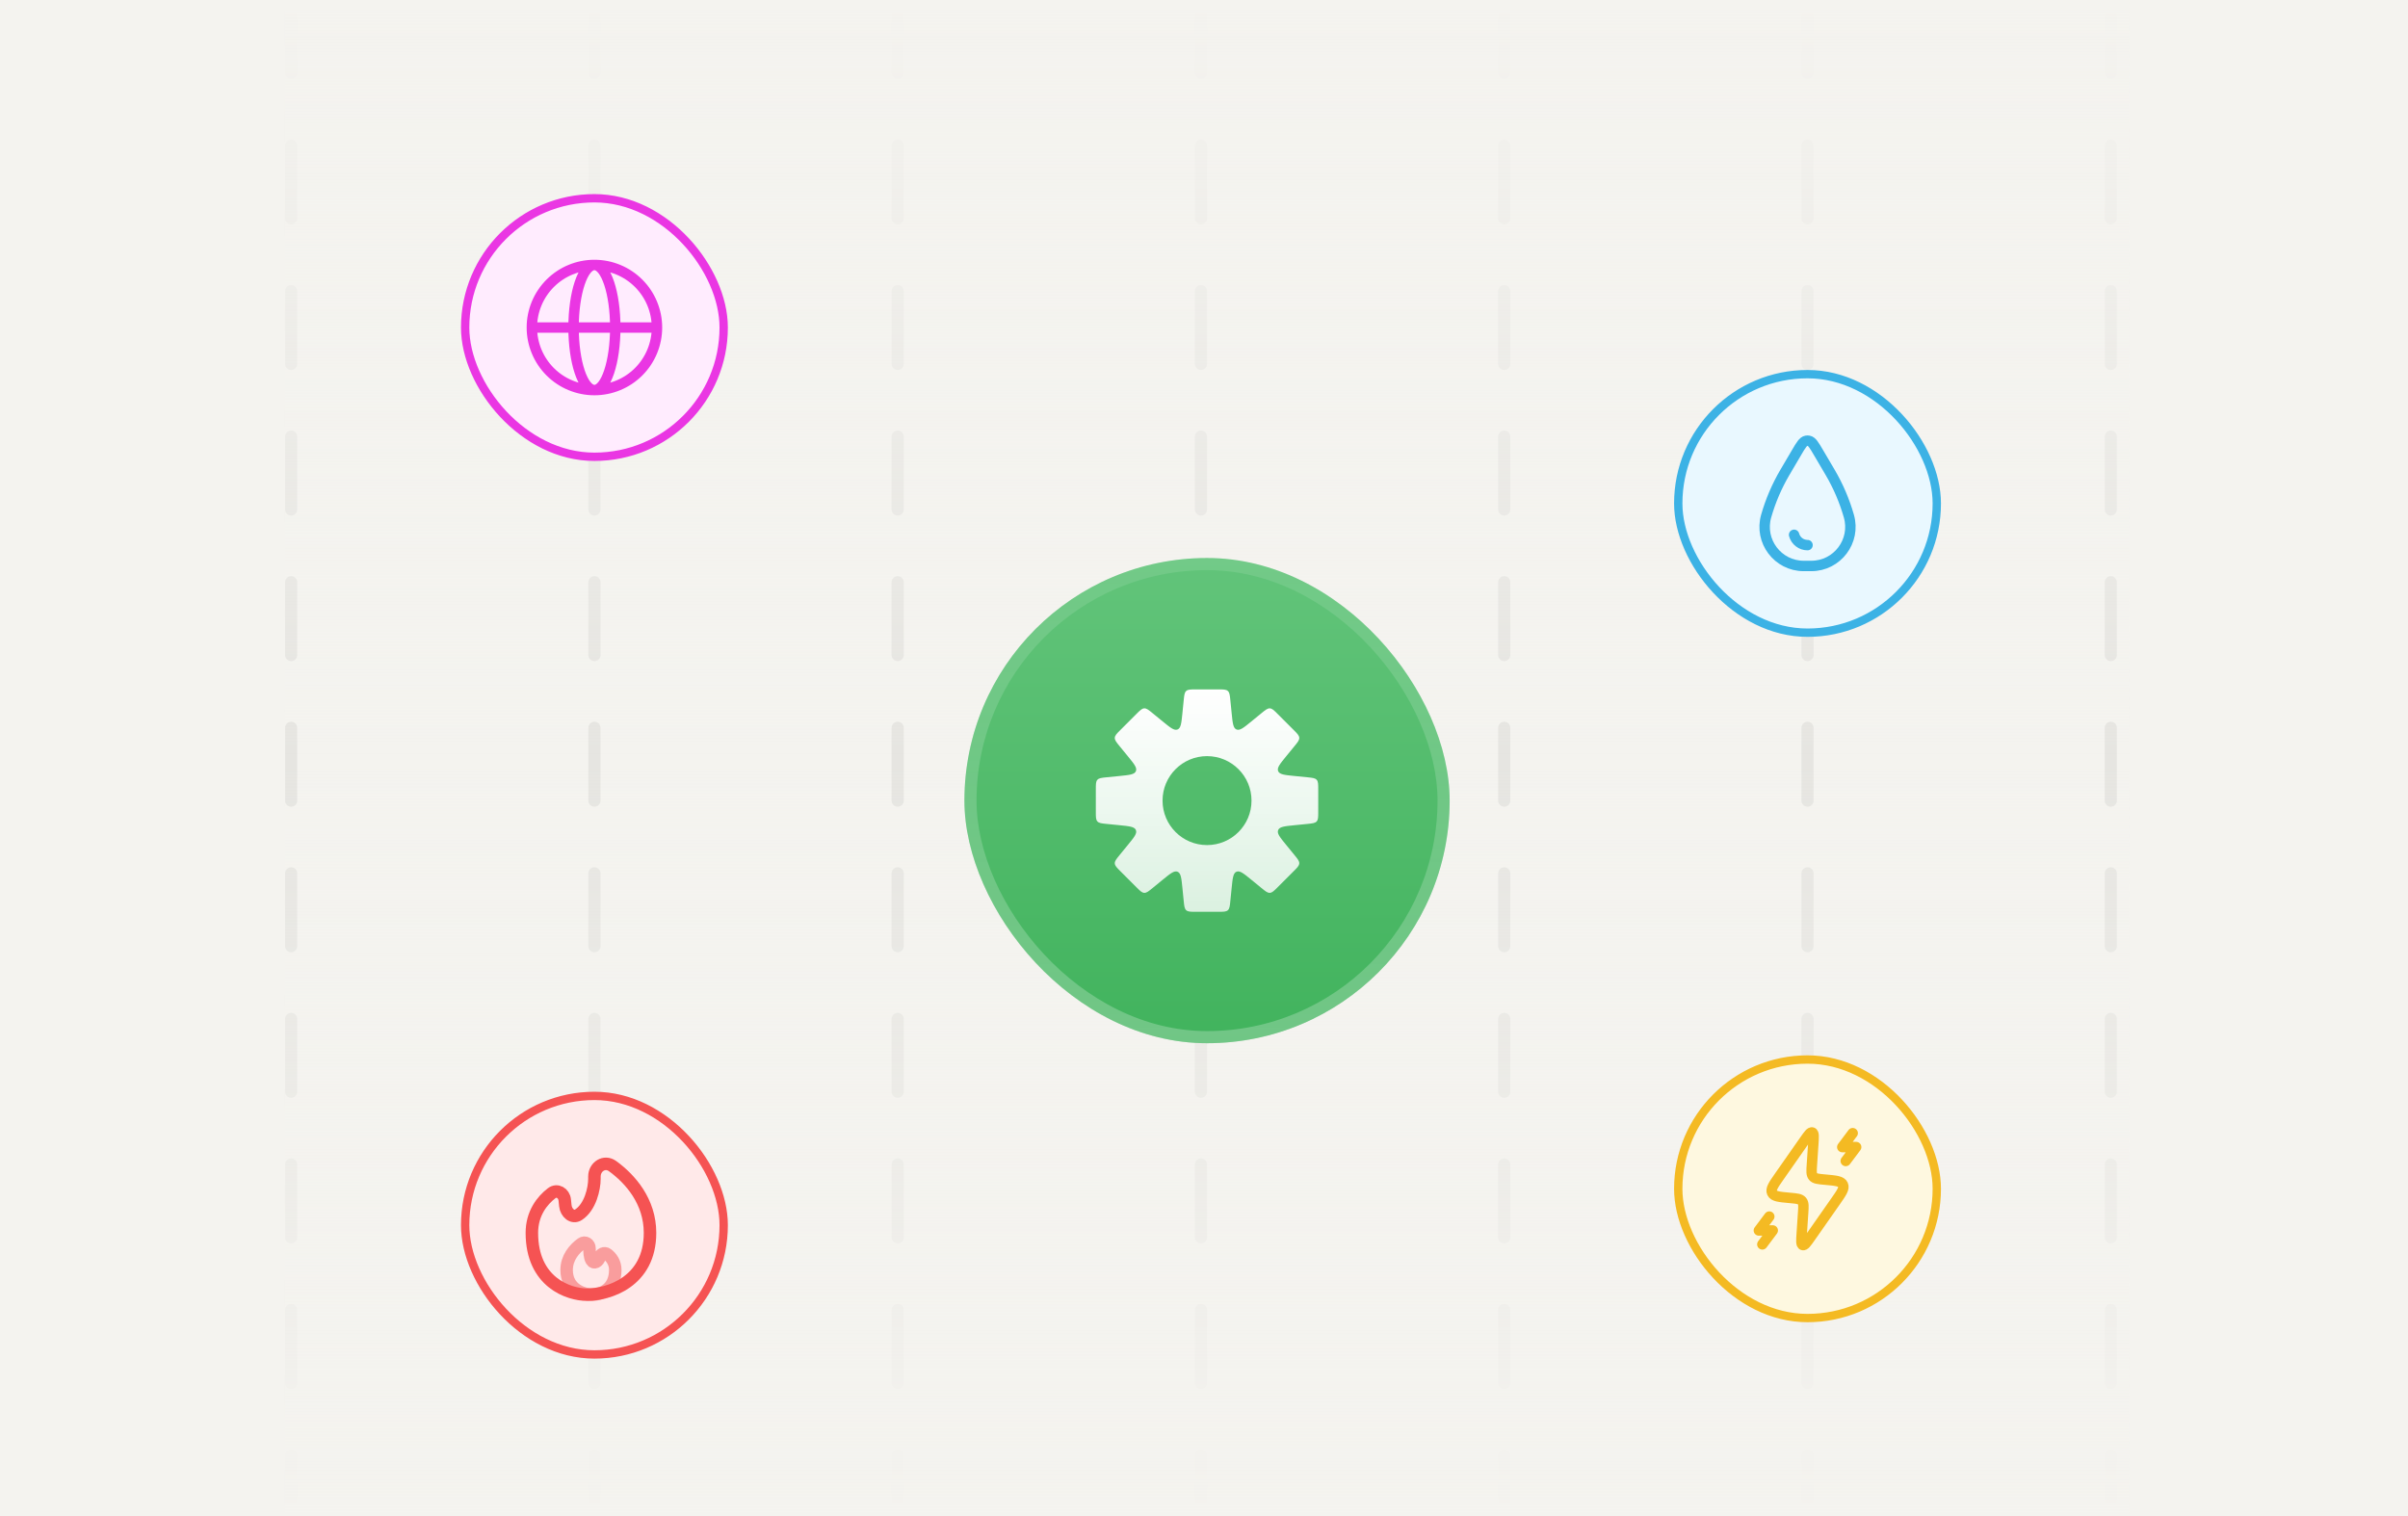 <svg xmlns="http://www.w3.org/2000/svg" width="397" height="250" viewBox="0 0 397 250" fill="none"><g clip-path="url(#clip0_16064_5033)"><rect width="397" height="250" fill="#F4F3EF"></rect><path opacity="0.06" d="M48 0L48 250" stroke="black" stroke-width="2" stroke-linecap="round" stroke-dasharray="12 12"></path><path opacity="0.06" d="M98 0L98 250" stroke="black" stroke-width="2" stroke-linecap="round" stroke-dasharray="12 12"></path><path opacity="0.06" d="M148 0L148 250" stroke="black" stroke-width="2" stroke-linecap="round" stroke-dasharray="12 12"></path><path opacity="0.06" d="M198 0L198 250" stroke="black" stroke-width="2" stroke-linecap="round" stroke-dasharray="12 12"></path><path opacity="0.06" d="M248 0L248 250" stroke="black" stroke-width="2" stroke-linecap="round" stroke-dasharray="12 12"></path><path opacity="0.06" d="M298 0L298 250" stroke="black" stroke-width="2" stroke-linecap="round" stroke-dasharray="12 12"></path><path opacity="0.06" d="M348 0L348 250" stroke="black" stroke-width="2" stroke-linecap="round" stroke-dasharray="12 12"></path><rect x="47" width="304" height="250" fill="url(#paint0_linear_16064_5033)"></rect><g filter="url(#filter0_ddi_16064_5033)"><rect x="159" y="85" width="80" height="80" rx="40" fill="url(#paint1_linear_16064_5033)"></rect><rect x="160" y="86" width="78" height="78" rx="39" stroke="url(#paint2_linear_16064_5033)" stroke-width="2"></rect><path fill-rule="evenodd" clip-rule="evenodd" d="M202.846 108.468V108.468L203.059 110.594C203.222 112.228 203.304 113.045 203.857 113.274C204.409 113.503 205.045 112.983 206.315 111.943L207.969 110.59L207.969 110.59C208.635 110.045 208.968 109.773 209.353 109.792C209.738 109.811 210.042 110.115 210.65 110.724L213.276 113.349C213.884 113.958 214.188 114.262 214.207 114.647C214.227 115.031 213.954 115.364 213.409 116.03L212.056 117.684C211.017 118.955 210.497 119.59 210.726 120.143C210.955 120.696 211.772 120.777 213.405 120.941L215.532 121.153C216.388 121.239 216.816 121.282 217.074 121.567C217.333 121.853 217.333 122.283 217.333 123.143V126.857C217.333 127.717 217.333 128.147 217.074 128.433C216.816 128.718 216.388 128.761 215.532 128.847L213.406 129.059C211.772 129.223 210.955 129.304 210.726 129.857C210.497 130.41 211.017 131.045 212.057 132.316L213.41 133.969C213.954 134.635 214.227 134.968 214.207 135.353C214.188 135.738 213.884 136.042 213.276 136.65L210.65 139.276C210.042 139.884 209.738 140.188 209.353 140.207C208.968 140.227 208.635 139.954 207.969 139.409L206.315 138.056C205.045 137.017 204.41 136.497 203.857 136.726C203.304 136.955 203.222 137.772 203.059 139.405L202.846 141.532C202.761 142.388 202.718 142.816 202.432 143.075C202.146 143.333 201.716 143.333 200.856 143.333H197.143C196.282 143.333 195.852 143.333 195.567 143.075C195.281 142.816 195.238 142.388 195.153 141.532L194.94 139.406C194.777 137.772 194.695 136.956 194.142 136.727C193.589 136.498 192.954 137.017 191.683 138.057L190.029 139.41C189.363 139.955 189.031 140.227 188.646 140.208C188.261 140.189 187.957 139.885 187.349 139.277L184.723 136.651C184.115 136.043 183.81 135.738 183.791 135.354C183.772 134.969 184.044 134.636 184.589 133.97L185.942 132.316C186.982 131.045 187.502 130.41 187.273 129.857C187.044 129.305 186.227 129.223 184.594 129.059L182.467 128.847H182.467C181.611 128.761 181.183 128.718 180.925 128.433C180.666 128.147 180.666 127.717 180.666 126.857L180.666 123.143C180.666 122.283 180.666 121.853 180.925 121.567C181.183 121.282 181.611 121.239 182.467 121.153H182.467L184.594 120.941C186.228 120.777 187.045 120.696 187.273 120.143C187.502 119.59 186.983 118.955 185.943 117.684L184.589 116.029C184.044 115.363 183.772 115.031 183.791 114.646C183.81 114.261 184.115 113.957 184.723 113.349L187.349 110.723C187.957 110.115 188.261 109.81 188.646 109.791C189.031 109.772 189.364 110.044 190.029 110.589L191.683 111.942C192.954 112.982 193.589 113.502 194.142 113.273C194.695 113.044 194.777 112.227 194.94 110.594L195.153 108.468V108.468C195.238 107.612 195.281 107.184 195.567 106.925C195.852 106.667 196.282 106.667 197.143 106.667H200.856C201.716 106.667 202.146 106.667 202.432 106.925C202.718 107.184 202.761 107.612 202.846 108.468ZM198.999 132.333C203.049 132.333 206.333 129.05 206.333 125C206.333 120.95 203.049 117.667 198.999 117.667C194.949 117.667 191.666 120.95 191.666 125C191.666 129.05 194.949 132.333 198.999 132.333Z" fill="url(#paint3_linear_16064_5033)"></path></g><rect x="76.688" y="32.688" width="42.625" height="42.625" rx="21.312" fill="#FFECFE"></rect><rect x="76.688" y="32.688" width="42.625" height="42.625" rx="21.312" stroke="#EA36E3" stroke-width="1.375"></rect><path d="M108.312 54C108.312 56.735 107.226 59.358 105.292 61.292C103.358 63.226 100.735 64.312 98 64.312M108.312 54C108.312 51.265 107.226 48.642 105.292 46.708C103.358 44.774 100.735 43.688 98 43.688M108.312 54H87.688M98 64.312C95.265 64.312 92.642 63.226 90.708 61.292C88.774 59.358 87.688 56.735 87.688 54M98 64.312C99.899 64.312 101.437 59.695 101.437 54C101.437 48.305 99.899 43.688 98 43.688M98 64.312C96.101 64.312 94.562 59.695 94.562 54C94.562 48.305 96.101 43.688 98 43.688M98 43.688C95.265 43.688 92.642 44.774 90.708 46.708C88.774 48.642 87.688 51.265 87.688 54" stroke="#EA36E3" stroke-width="1.719" stroke-linecap="round" stroke-linejoin="round"></path><rect x="276.688" y="61.688" width="42.625" height="42.625" rx="21.312" fill="#E9F8FF"></rect><rect x="276.688" y="61.688" width="42.625" height="42.625" rx="21.312" stroke="#3CB2E5" stroke-width="1.375"></rect><path d="M298.001 89.875C297.496 89.875 297.006 89.709 296.606 89.401C296.205 89.094 295.918 88.664 295.787 88.177" stroke="#3CB2E5" stroke-width="1.719" stroke-linecap="round"></path><path d="M296.195 74.611C296.918 73.382 297.28 72.767 297.797 72.674C297.932 72.65 298.07 72.65 298.204 72.674C298.722 72.767 299.083 73.382 299.806 74.611L301.718 77.861C303.054 80.132 304.096 82.564 304.82 85.097V85.097C305.996 89.214 302.905 93.313 298.623 93.313H297.378C293.096 93.313 290.005 89.214 291.181 85.097V85.097C291.905 82.564 292.948 80.132 294.284 77.861L296.195 74.611Z" stroke="#3CB2E5" stroke-width="1.719"></path><rect x="276.688" y="174.688" width="42.625" height="42.625" rx="21.312" fill="#FEF8E0"></rect><rect x="276.688" y="174.688" width="42.625" height="42.625" rx="21.312" stroke="#F4BA23" stroke-width="1.375"></rect><path d="M295.199 197.516L295.062 197.504C293.311 197.345 292.436 197.265 292.158 196.666C291.88 196.067 292.384 195.347 293.392 193.907L297.497 188.043L297.497 188.043C298.163 187.091 298.496 186.616 298.783 186.717C299.07 186.818 299.032 187.397 298.955 188.556L298.722 192.049C298.651 193.103 298.616 193.631 298.919 193.985C299.222 194.34 299.748 194.388 300.801 194.484L300.938 194.496C302.689 194.655 303.564 194.735 303.842 195.334C304.12 195.933 303.616 196.653 302.608 198.093L298.503 203.957C297.837 204.909 297.504 205.384 297.217 205.283C296.93 205.182 296.968 204.603 297.045 203.444L297.278 199.951C297.349 198.897 297.384 198.369 297.081 198.015C296.778 197.66 296.252 197.612 295.199 197.516Z" stroke="#F4BA23" stroke-width="1.719"></path><path d="M305.447 186.833L303.729 189.125H306.02L304.301 191.417" stroke="#F4BA23" stroke-width="1.719" stroke-linecap="round" stroke-linejoin="round"></path><path d="M291.697 200.583L289.979 202.875H292.27L290.551 205.167" stroke="#F4BA23" stroke-width="1.719" stroke-linecap="round" stroke-linejoin="round"></path><rect x="76.688" y="180.688" width="42.625" height="42.625" rx="21.312" fill="#FFE9E9"></rect><rect x="76.688" y="180.688" width="42.625" height="42.625" rx="21.312" stroke="#F55353" stroke-width="1.375"></rect><path d="M107.167 203.272C107.167 211.421 100.241 213.458 96.778 213.458C93.748 213.458 87.688 211.421 87.688 203.272C87.688 200.085 89.362 197.945 90.965 196.722C91.856 196.042 92.993 196.719 93.108 197.835L93.206 198.795C93.326 199.964 94.39 200.923 95.375 200.283C97.305 199.028 98 196.013 98 194.36V193.99C98 192.351 99.654 191.297 100.982 192.257C103.919 194.381 107.167 198.085 107.167 203.272Z" stroke="#F55353" stroke-width="2.062"></path><path opacity="0.5" d="M93.418 209.385C93.418 212.644 96.27 213.459 97.696 213.459C98.943 213.459 101.439 212.644 101.439 209.385C101.439 208.123 100.764 207.272 100.11 206.78C99.654 206.437 99.013 206.745 98.856 207.294C98.652 208.009 97.913 208.459 97.537 207.817C97.192 207.23 97.192 206.35 97.192 205.82C97.192 205.091 96.459 204.619 95.869 205.047C94.686 205.907 93.418 207.365 93.418 209.385Z" stroke="#F55353" stroke-width="2.062"></path></g><defs><filter id="filter0_ddi_16064_5033" x="125" y="63" width="148" height="148" filterUnits="userSpaceOnUse" color-interpolation-filters="sRGB"><feFlood flood-opacity="0" result="BackgroundImageFix"></feFlood><feColorMatrix in="SourceAlpha" type="matrix" values="0 0 0 0 0 0 0 0 0 0 0 0 0 0 0 0 0 0 127 0" result="hardAlpha"></feColorMatrix><feMorphology radius="10" operator="dilate" in="SourceAlpha" result="effect1_dropShadow_16064_5033"></feMorphology><feOffset dy="12"></feOffset><feGaussianBlur stdDeviation="12"></feGaussianBlur><feComposite in2="hardAlpha" operator="out"></feComposite><feColorMatrix type="matrix" values="0 0 0 0 0 0 0 0 0 0 0 0 0 0 0 0 0 0 0.15 0"></feColorMatrix><feBlend mode="normal" in2="BackgroundImageFix" result="effect1_dropShadow_16064_5033"></feBlend><feColorMatrix in="SourceAlpha" type="matrix" values="0 0 0 0 0 0 0 0 0 0 0 0 0 0 0 0 0 0 127 0" result="hardAlpha"></feColorMatrix><feMorphology radius="3" operator="dilate" in="SourceAlpha" result="effect2_dropShadow_16064_5033"></feMorphology><feOffset></feOffset><feComposite in2="hardAlpha" operator="out"></feComposite><feColorMatrix type="matrix" values="0 0 0 0 0.384 0 0 0 0 0.769 0 0 0 0 0.478 0 0 0 0.4 0"></feColorMatrix><feBlend mode="normal" in2="effect1_dropShadow_16064_5033" result="effect2_dropShadow_16064_5033"></feBlend><feBlend mode="normal" in="SourceGraphic" in2="effect2_dropShadow_16064_5033" result="shape"></feBlend><feColorMatrix in="SourceAlpha" type="matrix" values="0 0 0 0 0 0 0 0 0 0 0 0 0 0 0 0 0 0 127 0" result="hardAlpha"></feColorMatrix><feOffset dy="-5"></feOffset><feComposite in2="hardAlpha" operator="arithmetic" k2="-1" k3="1"></feComposite><feColorMatrix type="matrix" values="0 0 0 0 0 0 0 0 0 0 0 0 0 0 0 0 0 0 0.25 0"></feColorMatrix><feBlend mode="normal" in2="shape" result="effect3_innerShadow_16064_5033"></feBlend></filter><linearGradient id="paint0_linear_16064_5033" x1="199" y1="0" x2="199" y2="250" gradientUnits="userSpaceOnUse"><stop stop-color="#F4F3EF"></stop><stop offset="0.5" stop-color="#F4F3EF" stop-opacity="0"></stop><stop offset="1" stop-color="#F4F3EF"></stop></linearGradient><linearGradient id="paint1_linear_16064_5033" x1="199" y1="85" x2="199" y2="165" gradientUnits="userSpaceOnUse"><stop stop-color="#62C47A"></stop><stop offset="1" stop-color="#41B35D"></stop></linearGradient><linearGradient id="paint2_linear_16064_5033" x1="199" y1="85" x2="199" y2="165" gradientUnits="userSpaceOnUse"><stop stop-color="white" stop-opacity="0.1"></stop><stop offset="1" stop-color="white" stop-opacity="0.25"></stop></linearGradient><linearGradient id="paint3_linear_16064_5033" x1="198.999" y1="106.667" x2="198.999" y2="143.333" gradientUnits="userSpaceOnUse"><stop stop-color="white"></stop><stop offset="1" stop-color="white" stop-opacity="0.8"></stop></linearGradient><clipPath id="clip0_16064_5033"><rect width="397" height="250" fill="white"></rect></clipPath></defs></svg>